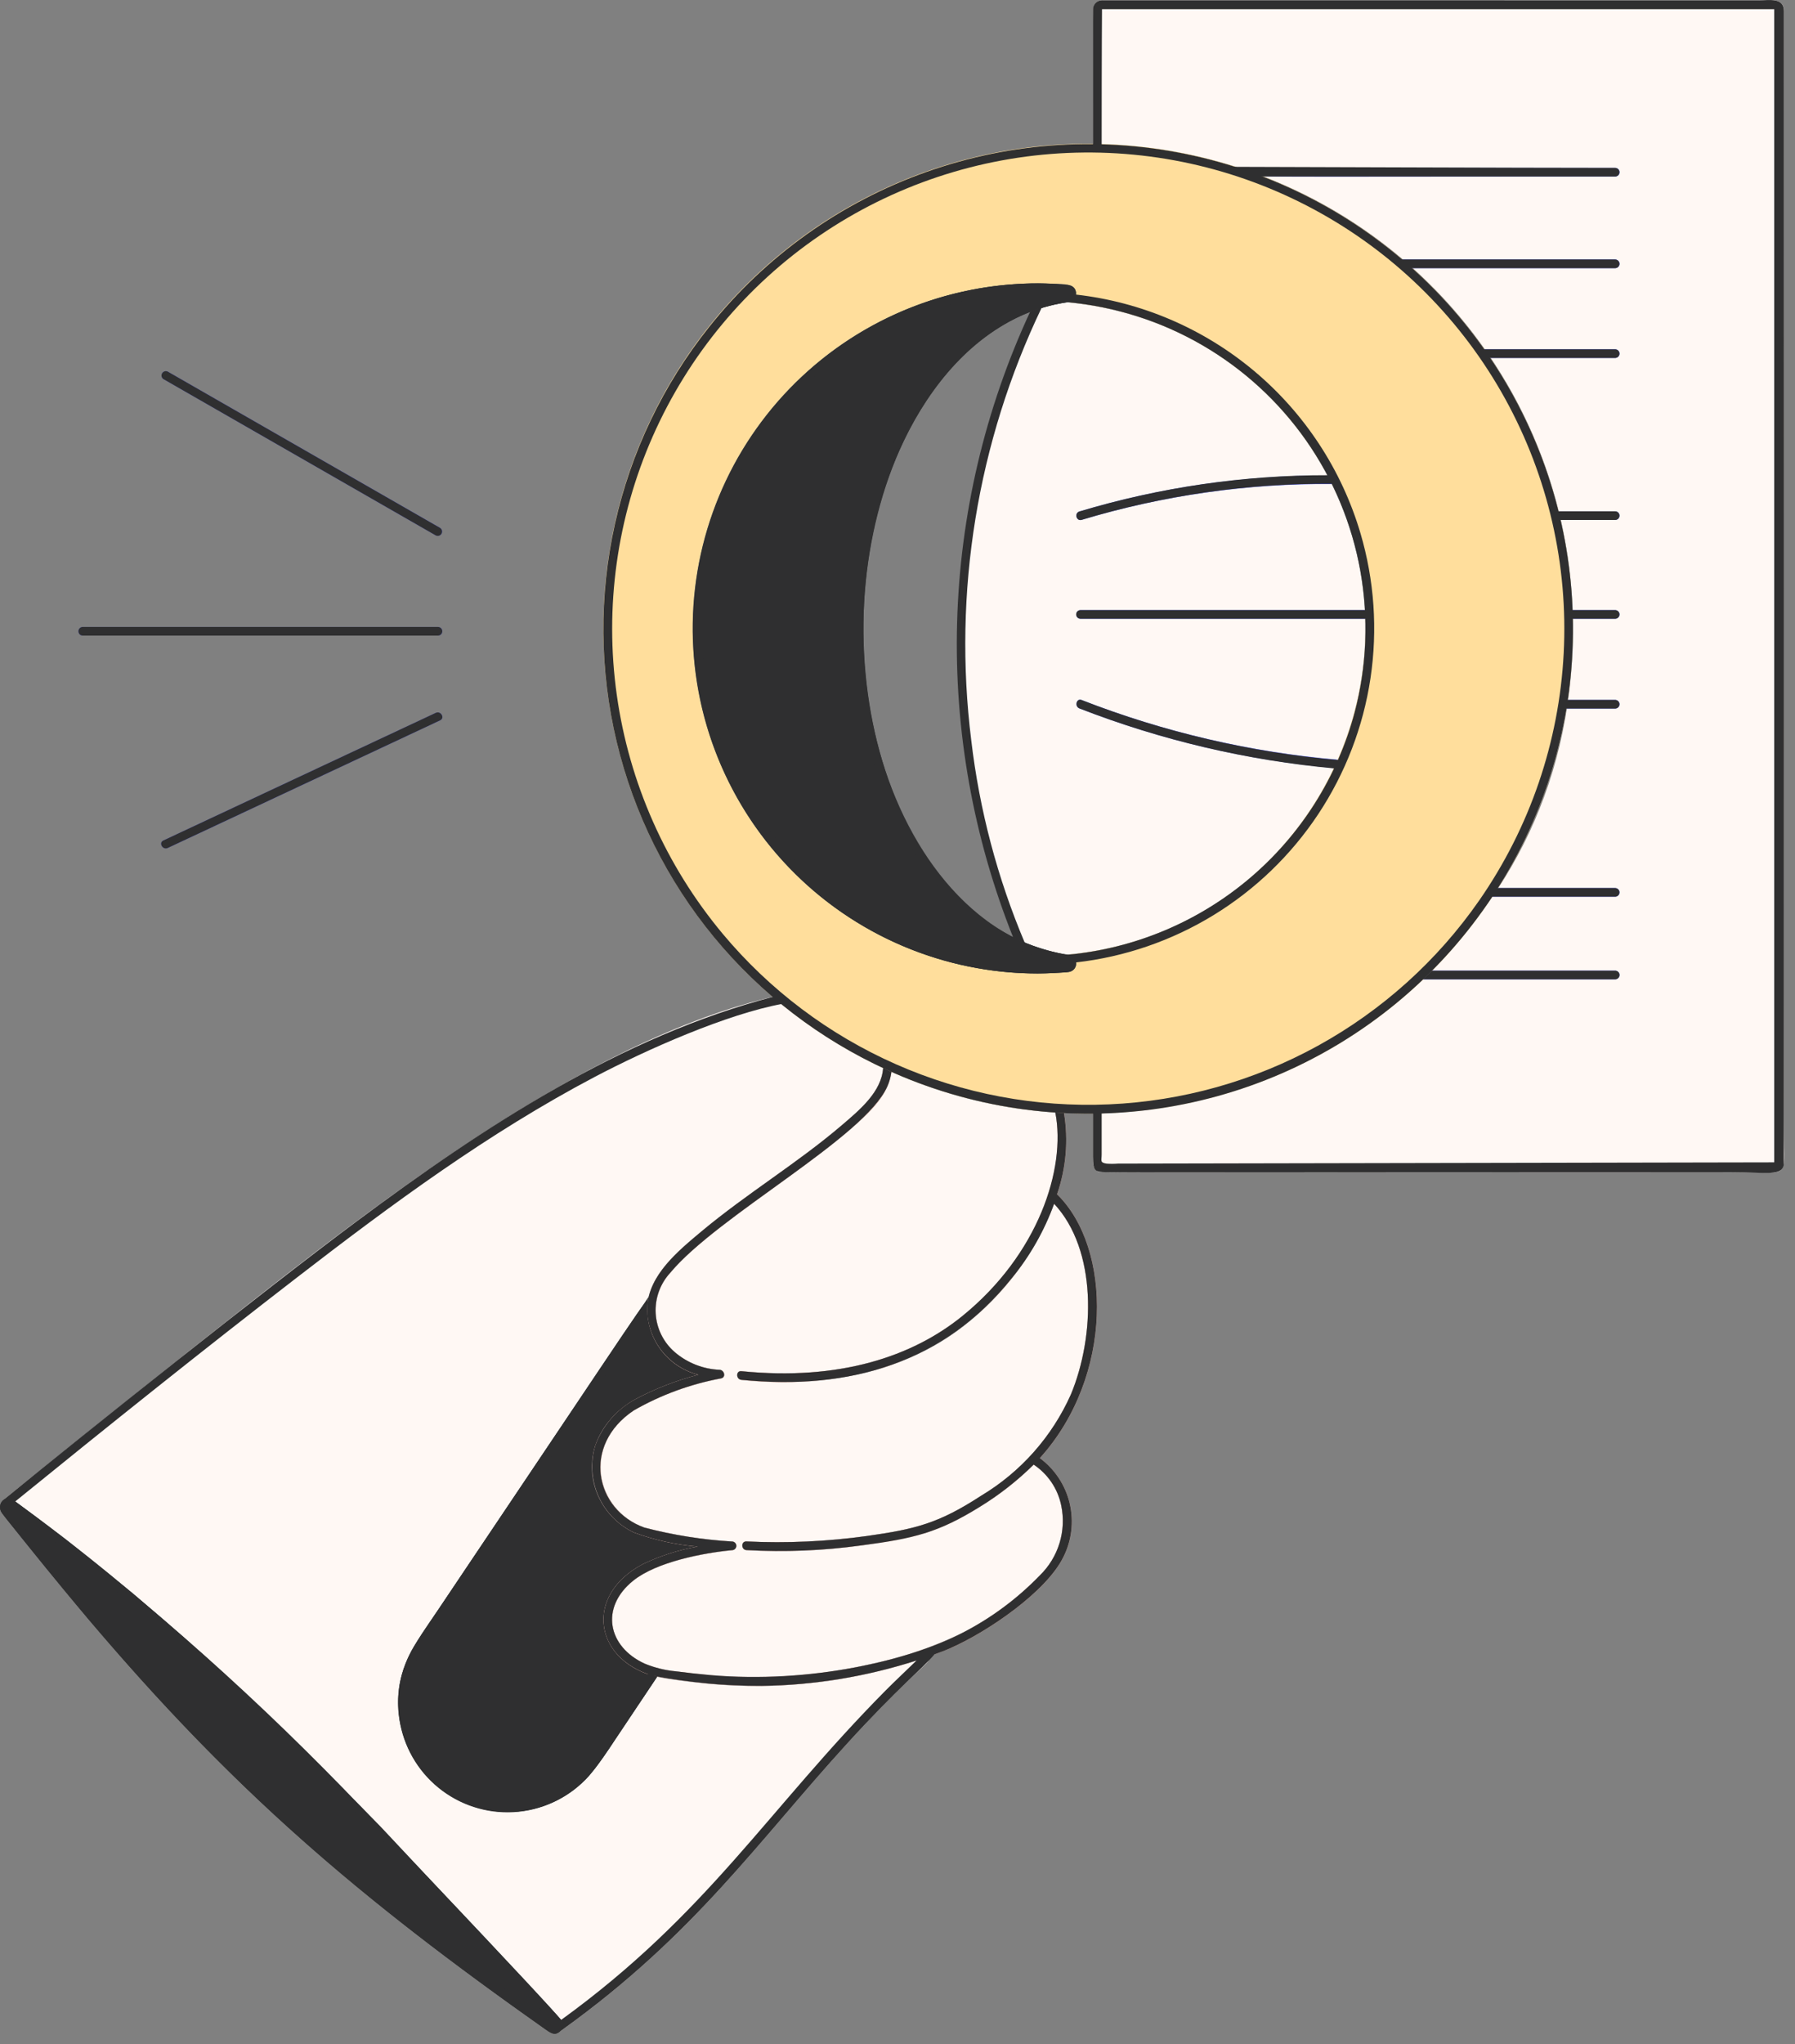 <?xml version="1.0" encoding="utf-8"?>
<svg xmlns="http://www.w3.org/2000/svg" fill="none" height="100%" overflow="visible" preserveAspectRatio="none" style="display: block;" viewBox="0 0 166 189" width="100%">
<rect x="0" y="0" width="166" height="189" fill="#808080" stroke="none"/>
<g id="searching-1--Interface-searching-1">
<g id="color">
<g id="group">
<path d="M107.106 29.937C104.432 28.895 101.628 28.225 98.772 27.945C97.603 28.104 96.456 28.392 95.352 28.803C91.166 37.843 88.873 47.644 88.612 57.602C88.353 67.561 90.133 77.468 93.842 86.713C95.28 87.438 96.819 87.943 98.407 88.213C98.782 88.25 99.161 88.239 99.534 88.179C106.232 87.389 112.474 84.385 117.272 79.644C122.07 74.904 125.147 68.697 126.016 62.009C126.886 55.321 125.498 48.533 122.072 42.724C118.647 36.914 113.379 32.414 107.106 29.937Z" fill="#FFF8F4" id="vector"/>
<path d="M99.822 47.289C99.327 47.446 99.542 48.22 100.034 48.062C107.539 45.805 115.341 44.691 123.177 44.757C123.045 44.491 122.915 44.225 122.775 43.965C115.002 43.937 107.268 45.057 99.822 47.289Z" fill="#515DF6" id="vector_2"/>
<path d="M99.93 56.406C99.824 56.406 99.722 56.448 99.647 56.524C99.572 56.599 99.529 56.7 99.529 56.807C99.529 56.913 99.572 57.015 99.647 57.09C99.722 57.165 99.824 57.207 99.93 57.207H126.264C126.256 56.94 126.248 56.672 126.233 56.406H99.93Z" fill="#515DF6" id="vector_3"/>
<path d="M100.033 64.721C99.555 64.523 99.347 65.302 99.82 65.494C107.373 68.432 115.301 70.29 123.373 71.013C123.495 70.755 123.619 70.499 123.735 70.238C115.612 69.537 107.63 67.68 100.033 64.721Z" fill="#515DF6" id="vector_4"/>
<path d="M85.955 153.128C83.538 153.95 81.065 154.601 78.556 155.075C73.613 155.994 68.554 156.12 63.571 155.447C60.174 155.051 60.846 154.915 60.701 155.128C55.408 163.006 55.34 163.263 54.193 164.457C52.979 165.71 51.461 166.628 49.788 167.119C48.114 167.612 46.342 167.663 44.643 167.267C42.944 166.87 41.377 166.041 40.094 164.859C38.811 163.678 37.856 162.183 37.322 160.523C35.615 155.19 38.499 151.839 40.581 148.746C60.77 118.702 59.483 120.399 59.888 120.425C60.271 117.64 62.812 115.569 64.892 113.833C69.072 110.346 73.783 107.511 77.84 104.042C79.522 102.608 81.519 100.948 81.668 98.743C78.009 97.001 74.594 94.788 71.51 92.159C71.254 92.226 71.038 92.258 70.21 92.475C52.138 97.219 32.062 113.377 17.417 124.963C16.739 125.5 0.453 138.505 0.228 138.761C0.362 138.637 0.534 138.562 0.716 138.55C0.898 138.537 1.079 138.587 1.229 138.69C1.287 138.733 5.972 142.233 6.078 142.313C6.356 142.528 12.115 147.169 12.313 147.334C12.541 147.526 19.233 153.371 19.605 153.707C31.936 164.9 51.842 186.632 51.892 186.748C52.011 186.932 52.054 187.155 52.012 187.37C51.97 187.585 51.846 187.776 51.666 187.902C64.082 179.078 70.038 170.322 78.266 161.281C84.884 154.015 86.184 153.798 85.955 153.128Z" fill="#FFF8F4" id="vector_5"/>
<path d="M58.604 141.675C53.977 139.434 52.9 132.805 58.703 129.39C60.564 128.394 62.537 127.624 64.581 127.099C63.13 126.731 61.858 125.854 60.997 124.629C60.137 123.403 59.744 121.909 59.891 120.419C59.487 120.393 60.769 118.707 40.584 148.74C38.361 152.046 36.568 154.158 36.864 158.141C36.998 159.968 37.626 161.724 38.68 163.222C39.734 164.721 41.174 165.905 42.848 166.649C44.522 167.393 46.366 167.669 48.184 167.448C50.003 167.226 51.727 166.516 53.173 165.391C55.044 163.89 55.512 162.851 60.704 155.126C60.723 155.092 60.735 155.055 60.74 155.016C55 153.619 53.889 147.547 59.44 144.61C61.051 143.837 62.761 143.291 64.522 142.987C62.501 142.81 60.511 142.369 58.604 141.675Z" fill="#2F2F30" id="vector_6"/>
<path d="M51.895 186.748C51.841 186.625 35.492 169.183 35.244 168.927C24.859 158.237 13.352 147.42 1.233 138.691C0.469 138.141 -0.396 139.087 0.197 139.907C0.812 140.762 6.953 148.254 8.128 149.641C21.648 165.593 33.047 175.357 50.445 187.62C50.819 187.883 51.215 188.205 51.669 187.902C51.85 187.778 51.976 187.587 52.018 187.372C52.06 187.156 52.016 186.931 51.895 186.748Z" fill="#2F2F30" id="vector_7"/>
<path d="M69.037 142.515C72.762 142.692 76.495 142.523 80.188 142.009C84.641 141.379 86.799 140.852 90.73 138.293C94.401 136.098 97.305 132.822 99.042 128.914C101.29 123.5 101.465 115.545 97.48 111.285C95.747 115.875 92.744 119.876 88.823 122.822C84.198 126.294 77.521 128.47 68.563 127.572C68.053 127.521 68.05 126.719 68.563 126.771C77.667 127.683 84.411 125.403 89.01 121.667C96.16 115.86 98.6 108.033 97.599 102.851C92.361 102.513 87.227 101.239 82.439 99.091C82.163 101.211 80.539 102.735 78.936 104.148C73.959 108.535 65.3 113.681 61.989 117.668C61.523 118.171 61.164 118.763 60.932 119.407C60.699 120.051 60.599 120.736 60.637 121.42C60.674 122.105 60.849 122.774 61.151 123.389C61.453 124.005 61.875 124.553 62.393 125.001C63.561 126.007 65.036 126.586 66.576 126.645C66.993 126.689 67.159 127.338 66.683 127.437C63.846 127.963 61.117 128.965 58.613 130.398C53.689 133.69 55.171 139.637 59.575 141.225C62.233 141.923 64.953 142.356 67.696 142.518C67.802 142.518 67.904 142.56 67.979 142.635C68.055 142.711 68.097 142.813 68.097 142.918C68.097 143.024 68.055 143.126 67.979 143.201C67.904 143.277 67.802 143.319 67.696 143.319C65.166 143.563 60.769 144.37 58.567 146.134C55.477 148.608 56.192 152.242 59.623 153.81C60.56 154.196 61.55 154.438 62.56 154.525C68.517 155.415 74.588 155.191 80.463 153.863C83.458 153.252 86.361 152.26 89.104 150.913C91.718 149.555 94.096 147.783 96.147 145.668C97.002 144.841 97.633 143.812 97.981 142.675C98.33 141.539 98.383 140.332 98.138 139.169C97.817 137.63 96.904 136.278 95.594 135.408C92.783 138.188 89.408 140.333 85.698 141.698C80.257 143.078 74.638 143.623 69.034 143.313C68.523 143.284 68.521 142.482 69.037 142.515Z" fill="#FFF8F4" id="vector_8"/>
<path d="M97.758 110.419C98.596 108.002 98.815 105.415 98.398 102.893C98.131 102.879 97.863 102.869 97.597 102.851C98.608 108.083 95.994 115.992 89.008 121.667C84.41 125.403 77.665 127.683 68.561 126.77C68.049 126.719 68.052 127.521 68.561 127.572C73.067 128.101 77.633 127.687 81.97 126.355C85.509 125.147 88.736 123.169 91.418 120.562C94.1 117.957 96.169 114.789 97.478 111.286C101.464 115.547 101.288 123.502 99.041 128.915C97.305 132.825 94.401 136.102 90.728 138.294C86.832 140.83 84.691 141.373 80.186 142.01C76.493 142.523 72.76 142.692 69.035 142.515C68.52 142.483 68.522 143.284 69.035 143.317C72.585 143.514 76.145 143.367 79.667 142.881C84.516 142.252 86.812 141.683 90.583 139.336C92.4 138.226 94.083 136.909 95.597 135.412C96.906 136.283 97.82 137.633 98.14 139.172C98.386 140.335 98.332 141.543 97.984 142.679C97.635 143.816 97.004 144.845 96.149 145.671C94.099 147.787 91.721 149.558 89.106 150.916C84.121 153.53 74.938 155.683 65.659 154.867C64.625 154.776 63.592 154.658 62.562 154.528C61.553 154.441 60.562 154.2 59.625 153.814C56.191 152.244 55.482 148.608 58.569 146.137C60.721 144.413 64.967 143.585 67.698 143.323C67.805 143.323 67.907 143.28 67.982 143.205C68.057 143.13 68.099 143.028 68.099 142.922C68.099 142.816 68.057 142.714 67.982 142.639C67.907 142.564 67.805 142.521 67.698 142.521C64.956 142.358 62.236 141.925 59.578 141.229C55.116 139.62 53.739 133.66 58.616 130.401C61.12 128.968 63.848 127.968 66.685 127.44C67.161 127.341 66.996 126.696 66.578 126.649C65.038 126.589 63.563 126.01 62.395 125.005C61.877 124.557 61.455 124.008 61.153 123.393C60.852 122.777 60.677 122.108 60.639 121.423C60.602 120.74 60.702 120.055 60.934 119.411C61.166 118.766 61.526 118.174 61.991 117.672C65.315 113.669 73.898 108.594 78.939 104.151C80.542 102.737 82.166 101.214 82.442 99.094C82.308 99.034 82.172 98.98 82.038 98.917C81.904 98.855 81.797 98.8 81.675 98.741C81.526 100.946 79.524 102.606 77.847 104.04C73.775 107.522 69.091 110.334 64.9 113.831C62.822 115.568 60.278 117.638 59.895 120.423C59.748 121.913 60.14 123.408 61.001 124.633C61.862 125.859 63.134 126.736 64.586 127.103C62.542 127.629 60.569 128.398 58.708 129.394C57.019 130.32 55.721 131.824 55.054 133.631C54.587 135.176 54.689 136.837 55.341 138.313C55.993 139.789 57.152 140.983 58.608 141.679C60.512 142.382 62.503 142.824 64.527 142.992C62.766 143.296 61.056 143.842 59.445 144.615C54.065 147.46 54.908 153.302 60.326 154.919C63.662 155.561 67.052 155.879 70.45 155.87C76.428 155.789 82.341 154.607 87.892 152.383C91.327 150.877 96.754 147.188 98.342 143.961C99.116 142.424 99.322 140.664 98.924 138.989C98.525 137.315 97.548 135.835 96.165 134.812C103.002 127.256 102.844 115.369 97.758 110.419Z" fill="#FFC9BC" id="vector_9"/>
<path d="M164.992 1.012C164.982 -0.265 163.598 0.029 162.695 0.029C98.125 0.029 102.031 0.015 101.892 0.029C101.713 0.036 101.541 0.1 101.402 0.212C101.263 0.324 101.163 0.478 101.119 0.651C101.077 0.803 101.09 -0.082 101.09 13.332C112.682 13.413 123.788 17.995 132.064 26.112C140.341 34.229 145.137 45.245 145.443 56.833C146.26 87.571 119.29 102.778 101.09 102.949V106.936C101.09 107.404 101.006 107.946 101.455 108.244C101.794 108.471 98.15 108.378 160.157 108.378C165.699 108.378 164.981 109.209 164.986 104.602C165.007 87.139 164.995 1.357 164.992 1.012Z" fill="#FFF8F4" id="vector_10"/>
<path d="M149.377 16.325C149.483 16.325 149.585 16.283 149.66 16.208C149.735 16.133 149.778 16.03 149.778 15.924C149.778 15.818 149.735 15.716 149.66 15.641C149.585 15.566 149.483 15.523 149.377 15.523H116.394C116.332 15.524 116.272 15.538 116.218 15.566C116.163 15.594 116.116 15.634 116.08 15.684C116.043 15.733 116.02 15.791 116.011 15.851C116.001 15.912 116.006 15.974 116.025 16.032C117.172 16.457 113.314 16.325 149.377 16.325Z" fill="#515DF6" id="vector_11"/>
<path d="M149.376 24.792C149.481 24.792 149.583 24.75 149.659 24.674C149.734 24.599 149.776 24.497 149.776 24.391C149.776 24.285 149.734 24.183 149.659 24.108C149.583 24.032 149.481 23.99 149.376 23.99H129.646C129.957 24.253 130.266 24.52 130.57 24.792H149.376Z" fill="#515DF6" id="vector_12"/>
<path d="M149.373 33.094C149.479 33.094 149.58 33.051 149.656 32.976C149.731 32.901 149.773 32.799 149.773 32.693C149.773 32.587 149.731 32.485 149.656 32.409C149.58 32.334 149.479 32.292 149.373 32.292H137.258C137.446 32.557 137.627 32.825 137.808 33.094H149.373Z" fill="#515DF6" id="vector_13"/>
<path d="M149.372 47.273H144.119C144.185 47.536 144.25 47.804 144.312 48.074H149.372C149.478 48.074 149.58 48.032 149.655 47.957C149.73 47.882 149.773 47.78 149.773 47.673C149.773 47.567 149.73 47.465 149.655 47.39C149.58 47.315 149.478 47.273 149.372 47.273Z" fill="#515DF6" id="vector_14"/>
<path d="M149.373 56.406H145.42C145.43 56.673 145.445 56.94 145.45 57.208H149.373C149.479 57.208 149.581 57.166 149.656 57.09C149.732 57.015 149.774 56.913 149.774 56.807C149.774 56.701 149.732 56.599 149.656 56.524C149.581 56.449 149.479 56.406 149.373 56.406Z" fill="#515DF6" id="vector_15"/>
<path d="M149.374 64.708H144.973C144.933 64.976 144.891 65.243 144.846 65.51H149.374C149.48 65.51 149.582 65.467 149.657 65.392C149.732 65.317 149.775 65.215 149.775 65.109C149.775 65.003 149.732 64.901 149.657 64.825C149.582 64.75 149.48 64.708 149.374 64.708Z" fill="#515DF6" id="vector_16"/>
<path d="M149.371 82.904C149.477 82.904 149.579 82.862 149.654 82.787C149.729 82.712 149.772 82.61 149.772 82.503C149.772 82.397 149.729 82.295 149.654 82.22C149.579 82.145 149.477 82.103 149.371 82.103H138.516C138.345 82.373 138.166 82.638 137.99 82.904H149.371Z" fill="#515DF6" id="vector_17"/>
<path d="M149.371 90.542C149.477 90.542 149.579 90.5 149.654 90.424C149.729 90.349 149.772 90.247 149.772 90.141C149.772 90.035 149.729 89.933 149.654 89.858C149.579 89.782 149.477 89.74 149.371 89.74H132.417C132.147 90.01 131.873 90.277 131.596 90.542H149.371Z" fill="#515DF6" id="vector_18"/>
<g id="vector_19">
</g>
<path d="M145.446 57.205C145.262 48.238 142.394 39.532 137.211 32.212C132.027 24.892 124.767 19.296 116.369 16.146C107.971 12.996 98.822 12.437 90.104 14.542C81.385 16.647 73.498 21.319 67.463 27.953C61.428 34.588 57.521 42.881 56.248 51.759C54.976 60.638 56.395 69.694 60.324 77.756C64.253 85.819 70.51 92.519 78.286 96.988C86.062 101.457 95 103.491 103.945 102.827C115.394 101.997 126.085 96.799 133.81 88.308C141.534 79.816 145.7 68.681 145.446 57.205ZM98.834 89.863C98.545 89.94 96.36 89.998 95.952 89.998C91.711 89.997 87.511 89.151 83.6 87.508C79.689 85.865 76.145 83.459 73.176 80.43C70.206 77.401 67.87 73.81 66.305 69.868C64.74 65.925 63.977 61.71 64.061 57.469C64.144 53.228 65.073 49.046 66.792 45.168C68.512 41.29 70.987 37.794 74.074 34.885C77.161 31.975 80.797 29.711 84.77 28.223C88.742 26.736 92.972 26.056 97.21 26.223C97.972 26.255 99.12 26.17 99.427 26.759L99.474 26.888C99.502 26.997 99.508 27.111 99.491 27.222C99.475 27.334 99.435 27.441 99.376 27.536C99.315 27.632 99.236 27.714 99.143 27.778C99.05 27.841 98.945 27.885 98.834 27.906C98.69 27.938 98.665 27.93 98.762 27.94C102.962 28.326 107.035 29.586 110.72 31.638C114.405 33.691 117.62 36.49 120.16 39.858C134.277 58.562 122.634 85.44 99.524 88.174C98.52 88.292 98.618 88.25 98.831 88.288C99.023 88.312 99.199 88.405 99.328 88.55C99.456 88.694 99.527 88.88 99.529 89.073C99.53 89.267 99.461 89.454 99.335 89.6C99.208 89.746 99.033 89.841 98.842 89.868L98.834 89.863Z" fill="#FFDE9C" id="vector_20"/>
<path d="M98.861 88.313C97.534 88.083 96.234 87.722 94.978 87.235C90.716 85.487 87.298 81.925 84.91 77.923C74.915 61.171 80.38 34.55 95.348 28.803C96.479 28.389 97.649 28.091 98.84 27.912C99.007 27.884 99.16 27.805 99.278 27.684C99.395 27.563 99.472 27.408 99.495 27.241C99.518 27.074 99.488 26.904 99.407 26.755C99.328 26.607 99.203 26.488 99.05 26.416C97.443 26.198 95.819 26.144 94.201 26.253C86.144 26.707 78.558 30.197 72.972 36.021C67.385 41.845 64.214 49.57 64.097 57.639C63.98 65.709 66.925 73.522 72.34 79.506C77.755 85.49 85.236 89.199 93.277 89.886C95.139 90.048 97.011 90.037 98.872 89.855C99.054 89.823 99.219 89.727 99.337 89.585C99.456 89.443 99.52 89.264 99.518 89.079C99.517 88.894 99.45 88.716 99.33 88.576C99.21 88.435 99.043 88.342 98.861 88.313Z" fill="#2F2F30" id="vector_21"/>
<path d="M15.11 35.045L40.302 49.502C40.394 49.549 40.5 49.559 40.598 49.53C40.697 49.501 40.781 49.436 40.832 49.347C40.884 49.258 40.9 49.153 40.877 49.053C40.853 48.953 40.793 48.866 40.707 48.809L15.51 34.353C15.419 34.31 15.316 34.304 15.22 34.334C15.124 34.364 15.044 34.429 14.993 34.516C14.943 34.603 14.927 34.705 14.949 34.803C14.97 34.901 15.027 34.988 15.11 35.045Z" fill="#515DF6" id="vector_22"/>
<path d="M7.658 58.764H40.508C40.614 58.764 40.716 58.722 40.791 58.647C40.867 58.572 40.909 58.47 40.909 58.364C40.909 58.257 40.867 58.156 40.791 58.08C40.716 58.005 40.614 57.963 40.508 57.963H7.658C7.552 57.963 7.45 58.005 7.375 58.08C7.3 58.156 7.258 58.257 7.258 58.364C7.258 58.47 7.3 58.572 7.375 58.647C7.45 58.722 7.552 58.764 7.658 58.764Z" fill="#515DF6" id="vector_23"/>
<path d="M40.304 65.905L15.111 77.705C14.644 77.923 15.051 78.614 15.515 78.398L40.708 66.597C41.175 66.377 40.769 65.686 40.304 65.905Z" fill="#515DF6" id="vector_24"/>
</g>
</g>
<g id="line">
<g id="group_2">
<path d="M38.294 152.195C36.983 154.351 36.526 156.918 37.011 159.394C37.497 161.869 38.891 164.074 40.919 165.574C42.947 167.074 45.462 167.762 47.972 167.503C50.481 167.242 52.802 166.054 54.48 164.17C55.36 163.099 56.167 161.971 56.896 160.792C57.758 159.51 60.705 155.133 60.781 155.001C60.781 155.001 60.469 154.909 59.965 154.731C59.965 154.753 58.886 156.407 55.034 162.13C53.776 164.242 51.75 165.785 49.379 166.435C47.021 167.073 44.506 166.758 42.377 165.56C40.248 164.361 38.676 162.373 37.998 160.026C37.319 157.717 37.571 155.234 38.698 153.109C39.176 152.226 37.557 154.676 59.849 121.53C59.807 120.977 59.855 120.422 59.991 119.885C43.748 144.032 38.815 151.325 38.294 152.195Z" fill="#2F2F30" id="vector_25"/>
<path d="M97.755 110.418C98.592 108.001 98.812 105.414 98.395 102.892C98.128 102.878 97.86 102.868 97.594 102.85C98.605 108.082 95.991 115.991 89.005 121.666C84.407 125.402 77.662 127.682 68.558 126.769C68.046 126.718 68.049 127.52 68.558 127.571C78.642 128.582 87.336 125.945 93.559 118.189C95.251 116.132 96.579 113.8 97.486 111.296C101.479 115.581 101.266 123.546 99.038 128.911C97.297 132.817 94.394 136.093 90.725 138.29C86.829 140.826 84.688 141.369 80.183 142.006C76.49 142.519 72.757 142.689 69.032 142.511C68.517 142.479 68.519 143.28 69.032 143.313C72.582 143.51 76.142 143.364 79.664 142.878C84.513 142.248 86.809 141.679 90.58 139.332C92.397 138.222 94.08 136.905 95.594 135.408C96.903 136.279 97.817 137.63 98.137 139.169C98.383 140.331 98.329 141.539 97.981 142.675C97.632 143.812 97.001 144.841 96.146 145.667C94.096 147.783 91.718 149.555 89.103 150.912C84.118 153.526 74.934 155.679 65.656 154.863C64.622 154.772 63.589 154.654 62.559 154.525C61.55 154.437 60.559 154.196 59.622 153.81C56.189 152.24 55.478 148.605 58.566 146.133C60.721 144.408 64.974 143.58 67.695 143.319C67.802 143.319 67.904 143.276 67.979 143.201C68.054 143.126 68.096 143.024 68.096 142.918C68.096 142.812 68.054 142.71 67.979 142.635C67.904 142.56 67.802 142.517 67.695 142.517C64.953 142.354 62.233 141.921 59.575 141.225C55.022 139.584 53.77 133.636 58.613 130.397C61.117 128.964 63.845 127.964 66.682 127.436C67.158 127.338 66.993 126.692 66.575 126.645C65.035 126.585 63.56 126.006 62.392 125.001C61.874 124.553 61.452 124.004 61.15 123.389C60.849 122.773 60.674 122.104 60.636 121.421C60.599 120.736 60.699 120.051 60.931 119.407C61.163 118.762 61.523 118.171 61.988 117.668C66.38 112.379 79.971 105.183 82.063 100.439C82.252 100.01 82.379 99.556 82.44 99.091C82.305 99.03 81.793 98.794 81.672 98.737C81.526 100.942 79.511 102.611 77.844 104.036C73.772 107.518 69.088 110.33 64.897 113.827C62.648 115.707 60.036 117.866 59.85 120.799C59.808 122.231 60.254 123.633 61.114 124.778C61.974 125.923 63.198 126.742 64.585 127.099C62.541 127.626 60.568 128.394 58.707 129.39C57.018 130.316 55.72 131.821 55.053 133.628C54.587 135.172 54.688 136.833 55.34 138.31C55.992 139.785 57.151 140.98 58.607 141.675C60.511 142.378 62.502 142.82 64.526 142.988C62.765 143.292 61.055 143.839 59.444 144.611C54.081 147.448 54.873 153.294 60.361 154.924C63.686 155.561 67.064 155.876 70.448 155.866C75.31 155.801 80.135 155.009 84.762 153.517C83.852 154.408 82.76 155.421 81.892 156.298C70.985 167.312 65.448 176.926 51.887 186.752C50.831 185.322 31.766 165.367 31.667 165.267C22.316 155.643 12.196 146.797 1.408 138.816C10.026 131.817 18.727 124.85 27.517 118.067C36.25 111.325 45.204 104.723 54.988 99.57C59.828 97.021 67.219 93.748 72.391 92.802C72.118 92.579 71.833 92.37 71.565 92.142C57.472 95.803 44.696 104.206 32.956 112.939C24.62 119.139 7.73 132.613 0.368 138.631C0.27 138.701 0.188 138.79 0.126 138.894C0.064 138.997 0.024 139.112 0.008 139.232C-0.008 139.352 0.001 139.472 0.034 139.589C0.066 139.705 0.123 139.813 0.199 139.906C0.54 140.379 0.926 140.826 1.288 141.283C17.475 161.67 29.257 172.684 50.445 187.619C51.318 188.234 51.425 188.078 52.012 187.656C64.215 178.896 70.076 170.282 78.269 161.283C83.21 155.857 85.179 154.416 86.415 152.951C86.91 152.771 87.405 152.592 87.89 152.379C91.325 150.873 96.752 147.184 98.34 143.957C99.114 142.42 99.32 140.66 98.922 138.985C98.523 137.311 97.546 135.831 96.163 134.808C102.999 127.255 102.841 115.368 97.755 110.418ZM50.895 186.963C39.488 178.926 29.659 171.272 19.889 161.377C13.13 154.398 6.759 147.053 0.807 139.374C2.071 140.616 14.116 147.679 39.501 174.513C44.77 180.083 51.14 187.044 51.224 187.198C51.151 187.156 50.931 186.985 50.895 186.963Z" fill="#2F2F30" id="vector_26"/>
<path d="M93.698 86.67C94.046 86.866 94.407 87.037 94.779 87.181C92.247 81.201 90.578 74.891 89.82 68.44C88.116 54.756 90.379 40.87 96.339 28.435C95.979 28.547 95.624 28.674 95.271 28.812C91.082 37.84 88.781 47.629 88.511 57.578C88.241 67.528 90.005 77.427 93.698 86.67Z" fill="#2F2F30" id="vector_27"/>
<path d="M101.913 0.849H164.079V107.463C164.079 107.463 104.165 107.578 103.376 107.578C103.021 107.607 102.664 107.607 102.308 107.578C101.699 107.473 101.881 107.293 101.881 106.724V102.899L101.079 102.907V106.938C101.079 108.316 101.301 108.346 102.281 108.37C104.778 108.428 115.265 108.38 160.146 108.38C163.378 108.38 164.775 108.755 164.967 107.687C164.998 107.514 164.985 1.401 164.981 1.014C164.971 -0.264 163.587 0.031 162.684 0.031C98.114 0.031 102.02 0.017 101.881 0.031C101.703 0.038 101.53 0.102 101.391 0.214C101.252 0.326 101.152 0.48 101.108 0.653C101.062 0.821 101.079 -0.186 101.079 13.666C101.346 13.666 101.614 13.678 101.881 13.685C101.881 4.269 101.913 0.849 101.913 0.849Z" fill="#2F2F30" id="vector_28"/>
<path d="M149.366 16.323C149.472 16.323 149.573 16.281 149.649 16.206C149.724 16.131 149.766 16.029 149.766 15.923C149.766 15.816 149.724 15.714 149.649 15.639C149.573 15.564 149.472 15.522 149.366 15.522C140.775 15.522 116.007 15.423 113.604 15.423C114.343 15.714 115.989 16.221 116.245 16.32L149.366 16.323Z" fill="#2F2F30" id="vector_29"/>
<path d="M149.366 24.792C149.472 24.792 149.575 24.75 149.649 24.674C149.724 24.599 149.767 24.497 149.767 24.391C149.767 24.285 149.724 24.183 149.649 24.108C149.575 24.032 149.472 23.99 149.366 23.99H129.26C129.571 24.253 129.879 24.52 130.182 24.792H149.366Z" fill="#2F2F30" id="vector_30"/>
<path d="M149.367 33.094C149.473 33.094 149.575 33.051 149.65 32.976C149.725 32.901 149.768 32.799 149.768 32.693C149.768 32.587 149.725 32.485 149.65 32.409C149.575 32.334 149.473 32.292 149.367 32.292H137.021C137.209 32.557 137.391 32.825 137.572 33.094H149.367Z" fill="#2F2F30" id="vector_31"/>
<path d="M149.367 48.074C149.473 48.074 149.576 48.032 149.65 47.957C149.725 47.882 149.768 47.78 149.768 47.673C149.768 47.567 149.725 47.465 149.65 47.39C149.576 47.315 149.473 47.273 149.367 47.273H143.986C144.053 47.536 144.117 47.804 144.179 48.074H149.367Z" fill="#2F2F30" id="vector_32"/>
<path d="M149.367 56.404H145.15C145.16 56.672 145.176 56.938 145.181 57.205H149.367C149.473 57.205 149.575 57.163 149.65 57.088C149.725 57.013 149.767 56.911 149.767 56.805C149.767 56.699 149.725 56.597 149.65 56.522C149.575 56.447 149.473 56.404 149.367 56.404Z" fill="#2F2F30" id="vector_33"/>
<path d="M149.366 64.708H144.735C144.695 64.976 144.653 65.243 144.607 65.51H149.366C149.471 65.51 149.573 65.467 149.649 65.392C149.724 65.317 149.766 65.215 149.766 65.109C149.766 65.003 149.724 64.901 149.649 64.825C149.573 64.75 149.471 64.708 149.366 64.708Z" fill="#2F2F30" id="vector_34"/>
<path d="M99.822 47.288C99.327 47.445 99.542 48.219 100.035 48.061C107.561 45.795 115.384 44.671 123.242 44.727C123.111 44.46 122.98 44.194 122.841 43.935C115.045 43.917 107.289 45.047 99.822 47.288Z" fill="#2F2F30" id="vector_35"/>
<path d="M99.921 56.404C99.815 56.404 99.713 56.447 99.638 56.522C99.563 56.597 99.522 56.699 99.522 56.805C99.522 56.911 99.563 57.013 99.638 57.088C99.713 57.163 99.815 57.205 99.921 57.205H126.357C126.349 56.938 126.341 56.67 126.326 56.404H99.921Z" fill="#2F2F30" id="vector_36"/>
<path d="M100.033 64.721C99.555 64.523 99.347 65.302 99.82 65.494C107.401 68.443 115.36 70.313 123.462 71.049C123.585 70.791 123.709 70.534 123.824 70.273C115.67 69.567 107.658 67.697 100.033 64.721Z" fill="#2F2F30" id="vector_37"/>
<path d="M149.366 82.904C149.472 82.904 149.574 82.862 149.649 82.787C149.724 82.712 149.767 82.61 149.767 82.503C149.767 82.397 149.724 82.295 149.649 82.22C149.574 82.145 149.472 82.103 149.366 82.103H138.301C138.131 82.373 137.952 82.638 137.775 82.904H149.366Z" fill="#2F2F30" id="vector_38"/>
<path d="M149.371 90.542C149.477 90.542 149.579 90.5 149.654 90.424C149.73 90.349 149.772 90.247 149.772 90.141C149.772 90.035 149.73 89.933 149.654 89.858C149.579 89.782 149.477 89.74 149.371 89.74H132.417C132.147 90.01 131.873 90.277 131.596 90.542H149.371Z" fill="#2F2F30" id="vector_39"/>
<path d="M82.03 98.915C89.672 102.405 98.141 103.676 106.47 102.585C114.8 101.493 122.655 98.083 129.14 92.743C135.626 87.402 140.479 80.347 143.148 72.381C145.816 64.415 146.192 55.86 144.233 47.691C142.274 39.521 138.058 32.067 132.067 26.178C126.076 20.289 118.55 16.203 110.348 14.385C102.146 12.566 93.599 13.09 85.68 15.895C77.762 18.701 70.791 23.675 65.563 30.251C61.32 35.575 58.346 41.796 56.868 48.442C55.391 55.087 55.448 61.982 57.035 68.603C58.623 75.223 61.7 81.394 66.031 86.647C70.362 91.899 75.834 96.095 82.03 98.915ZM66.83 86.328C61.574 80.027 58.184 72.382 57.041 64.257C55.899 56.132 57.05 47.849 60.364 40.343C63.678 32.837 69.025 26.406 75.799 21.777C82.574 17.147 90.507 14.503 98.704 14.142C106.902 13.781 115.036 15.719 122.191 19.735C129.346 23.752 135.237 29.688 139.198 36.874C143.159 44.06 145.033 52.21 144.608 60.404C144.184 68.598 141.478 76.511 136.796 83.249C132.927 88.813 127.826 93.408 121.89 96.677C115.955 99.947 109.345 101.804 102.575 102.102C95.805 102.4 89.058 101.131 82.858 98.395C76.658 95.659 71.173 91.53 66.83 86.328Z" fill="#2F2F30" id="vector_40"/>
<path d="M125.81 49.285C124.076 43.43 120.656 38.216 115.976 34.294C111.296 30.372 105.564 27.917 99.496 27.234C99.572 26.799 99.308 26.36 98.523 26.308C94.241 25.963 89.933 26.487 85.858 27.848C81.783 29.209 78.025 31.379 74.809 34.228C71.593 37.078 68.986 40.547 67.144 44.428C65.303 48.31 64.264 52.523 64.091 56.816C63.917 61.109 64.613 65.393 66.135 69.41C67.658 73.427 69.977 77.096 72.952 80.195C75.928 83.294 79.498 85.76 83.45 87.446C87.402 89.131 91.654 90.001 95.95 90.002C96.83 90.002 97.703 89.947 98.581 89.891C99.149 89.856 99.57 89.551 99.491 88.982C104.003 88.473 108.347 86.981 112.22 84.612C116.093 82.244 119.4 79.055 121.909 75.272C124.418 71.488 126.067 67.201 126.741 62.711C127.414 58.221 127.098 53.639 125.81 49.285ZM94.819 89.179C87.067 88.89 79.703 85.713 74.173 80.272C68.643 74.832 65.347 67.521 64.932 59.775C64.516 52.028 67.012 44.406 71.928 38.406C76.844 32.405 83.826 28.459 91.503 27.342C93.88 27.013 96.286 26.938 98.679 27.118C81.344 29.806 73.896 57.048 82.845 75.77C85.261 80.825 89.11 85.559 94.343 87.844C95.718 88.43 97.161 88.841 98.638 89.067C97.368 89.172 96.094 89.21 94.819 89.179ZM125.283 65.83C123.687 71.844 120.28 77.222 115.525 81.236C110.77 85.25 104.896 87.705 98.7 88.269C81.635 85.459 75.352 58.993 83.184 41.614C85.49 36.498 89.122 31.672 94.311 29.243C95.707 28.603 97.186 28.164 98.704 27.94C103.092 28.337 107.341 29.686 111.154 31.893C114.967 34.1 118.253 37.112 120.784 40.719C123.313 44.326 125.027 48.441 125.804 52.778C126.581 57.115 126.403 61.569 125.283 65.83Z" fill="#2F2F30" id="vector_41"/>
<path d="M15.106 35.045L40.299 49.502C40.39 49.549 40.496 49.559 40.594 49.53C40.693 49.501 40.777 49.436 40.828 49.347C40.88 49.258 40.896 49.153 40.873 49.053C40.85 48.953 40.789 48.866 40.703 48.809L15.507 34.353C15.415 34.31 15.312 34.304 15.216 34.334C15.121 34.364 15.04 34.429 14.989 34.516C14.939 34.603 14.923 34.705 14.945 34.803C14.966 34.901 15.024 34.988 15.106 35.045Z" fill="#2F2F30" id="vector_42"/>
<path d="M7.653 58.764H40.502C40.609 58.764 40.711 58.722 40.786 58.647C40.861 58.572 40.903 58.47 40.903 58.364C40.903 58.257 40.861 58.156 40.786 58.08C40.711 58.005 40.609 57.963 40.502 57.963H7.653C7.546 57.963 7.445 58.005 7.369 58.08C7.294 58.156 7.252 58.257 7.252 58.364C7.252 58.47 7.294 58.572 7.369 58.647C7.445 58.722 7.546 58.764 7.653 58.764Z" fill="#2F2F30" id="vector_43"/>
<path d="M40.3 65.905L15.107 77.705C14.64 77.923 15.048 78.614 15.512 78.398L40.705 66.597C41.171 66.377 40.765 65.686 40.3 65.905Z" fill="#2F2F30" id="vector_44"/>
</g>
</g>
</g>
</svg>